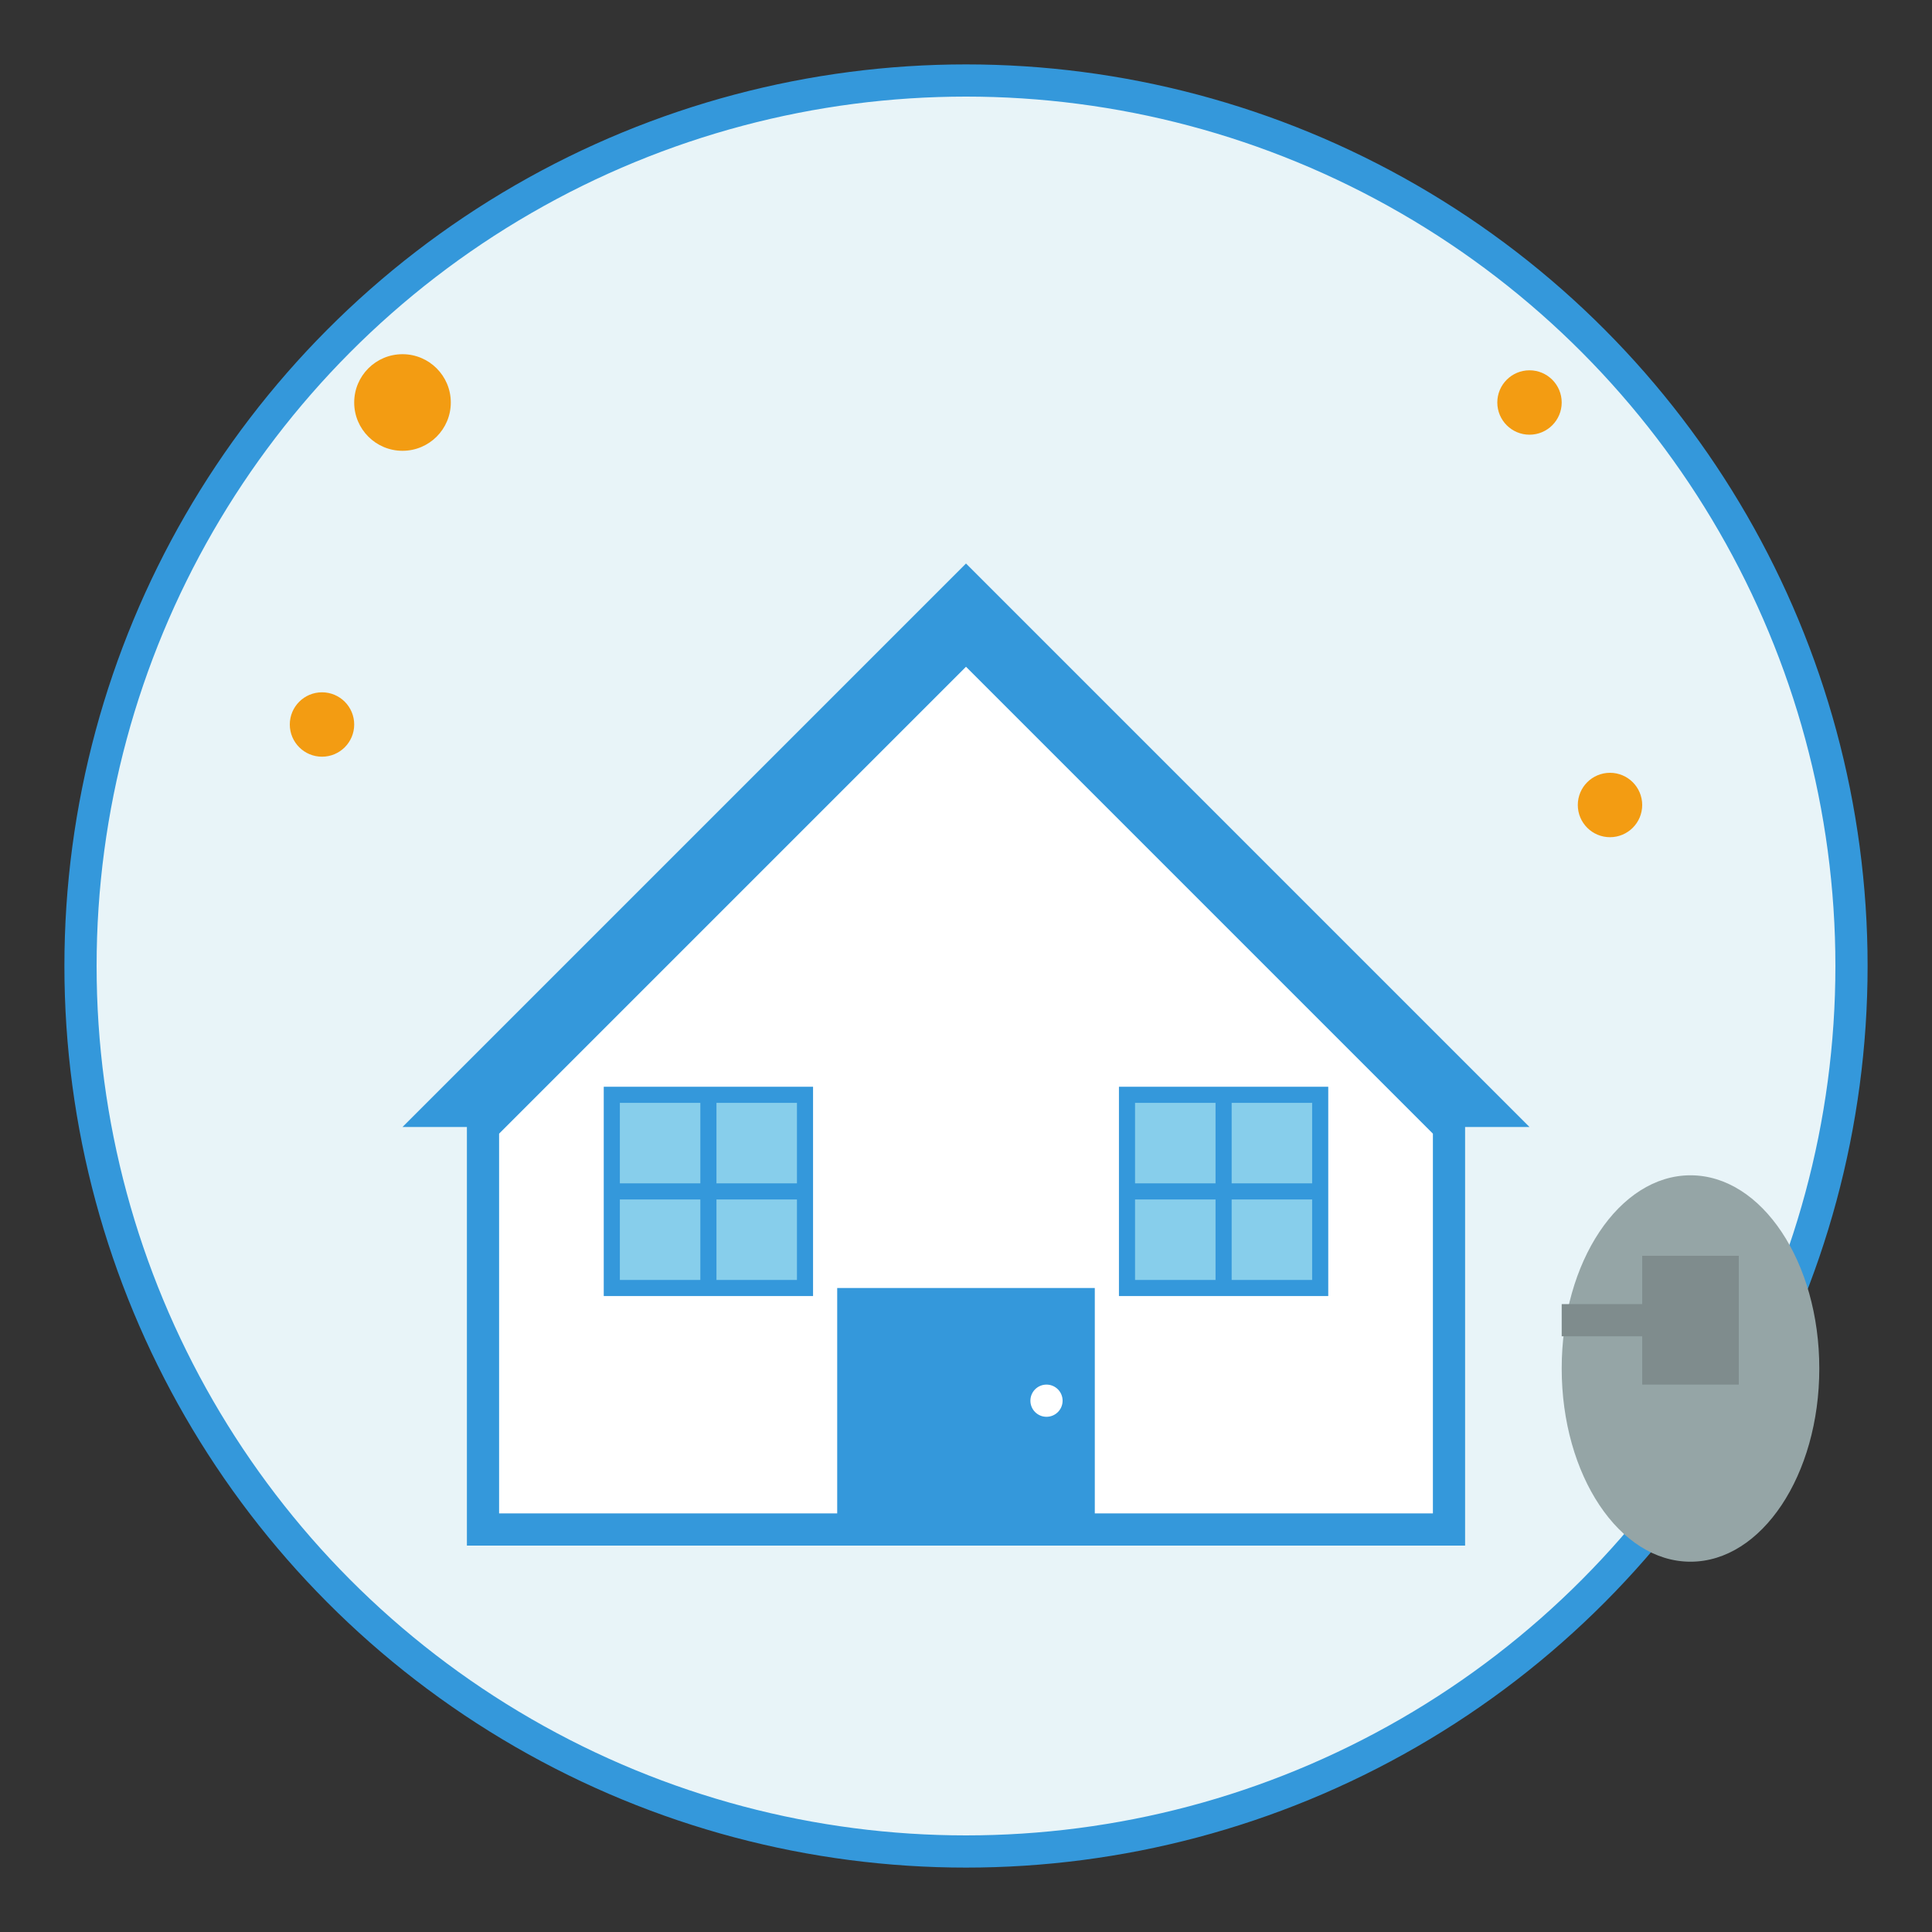 <svg width="120" height="120" viewBox="0 0 120 120" fill="none" xmlns="http://www.w3.org/2000/svg">
  <rect x="0" y="0" width="120" height="120" fill="#333333" stroke="none"/>
  <!-- Background circle -->
  <circle cx="60" cy="60" r="55" fill="#e8f4f8" stroke="#3498db" stroke-width="2"/>
  
  <!-- House outline -->
  <path d="M30 70 L60 40 L90 70 L90 95 L30 95 Z" fill="white" stroke="#3498db" stroke-width="2"/>
  
  <!-- Roof -->
  <path d="M25 70 L60 35 L95 70 L90 70 L60 40 L30 70 Z" fill="#3498db"/>
  
  <!-- Door -->
  <rect x="52" y="80" width="16" height="15" fill="#3498db"/>
  <circle cx="65" cy="87" r="1" fill="white"/>
  
  <!-- Windows -->
  <rect x="38" y="68" width="12" height="12" fill="#87ceeb" stroke="#3498db" stroke-width="1"/>
  <rect x="70" y="68" width="12" height="12" fill="#87ceeb" stroke="#3498db" stroke-width="1"/>
  <line x1="44" y1="68" x2="44" y2="80" stroke="#3498db" stroke-width="1"/>
  <line x1="38" y1="74" x2="50" y2="74" stroke="#3498db" stroke-width="1"/>
  <line x1="76" y1="68" x2="76" y2="80" stroke="#3498db" stroke-width="1"/>
  <line x1="70" y1="74" x2="82" y2="74" stroke="#3498db" stroke-width="1"/>
  
  <!-- Cleaning elements -->
  <circle cx="25" cy="25" r="3" fill="#f39c12"/>
  <circle cx="95" cy="25" r="2" fill="#f39c12"/>
  <circle cx="20" cy="45" r="2" fill="#f39c12"/>
  <circle cx="100" cy="50" r="2" fill="#f39c12"/>
  
  <!-- Vacuum cleaner -->
  <ellipse cx="105" cy="85" rx="8" ry="12" fill="#95a5a6"/>
  <rect x="102" y="78" width="6" height="8" fill="#7f8c8d"/>
  <line x1="97" y1="82" x2="102" y2="82" stroke="#7f8c8d" stroke-width="2"/>
</svg>
